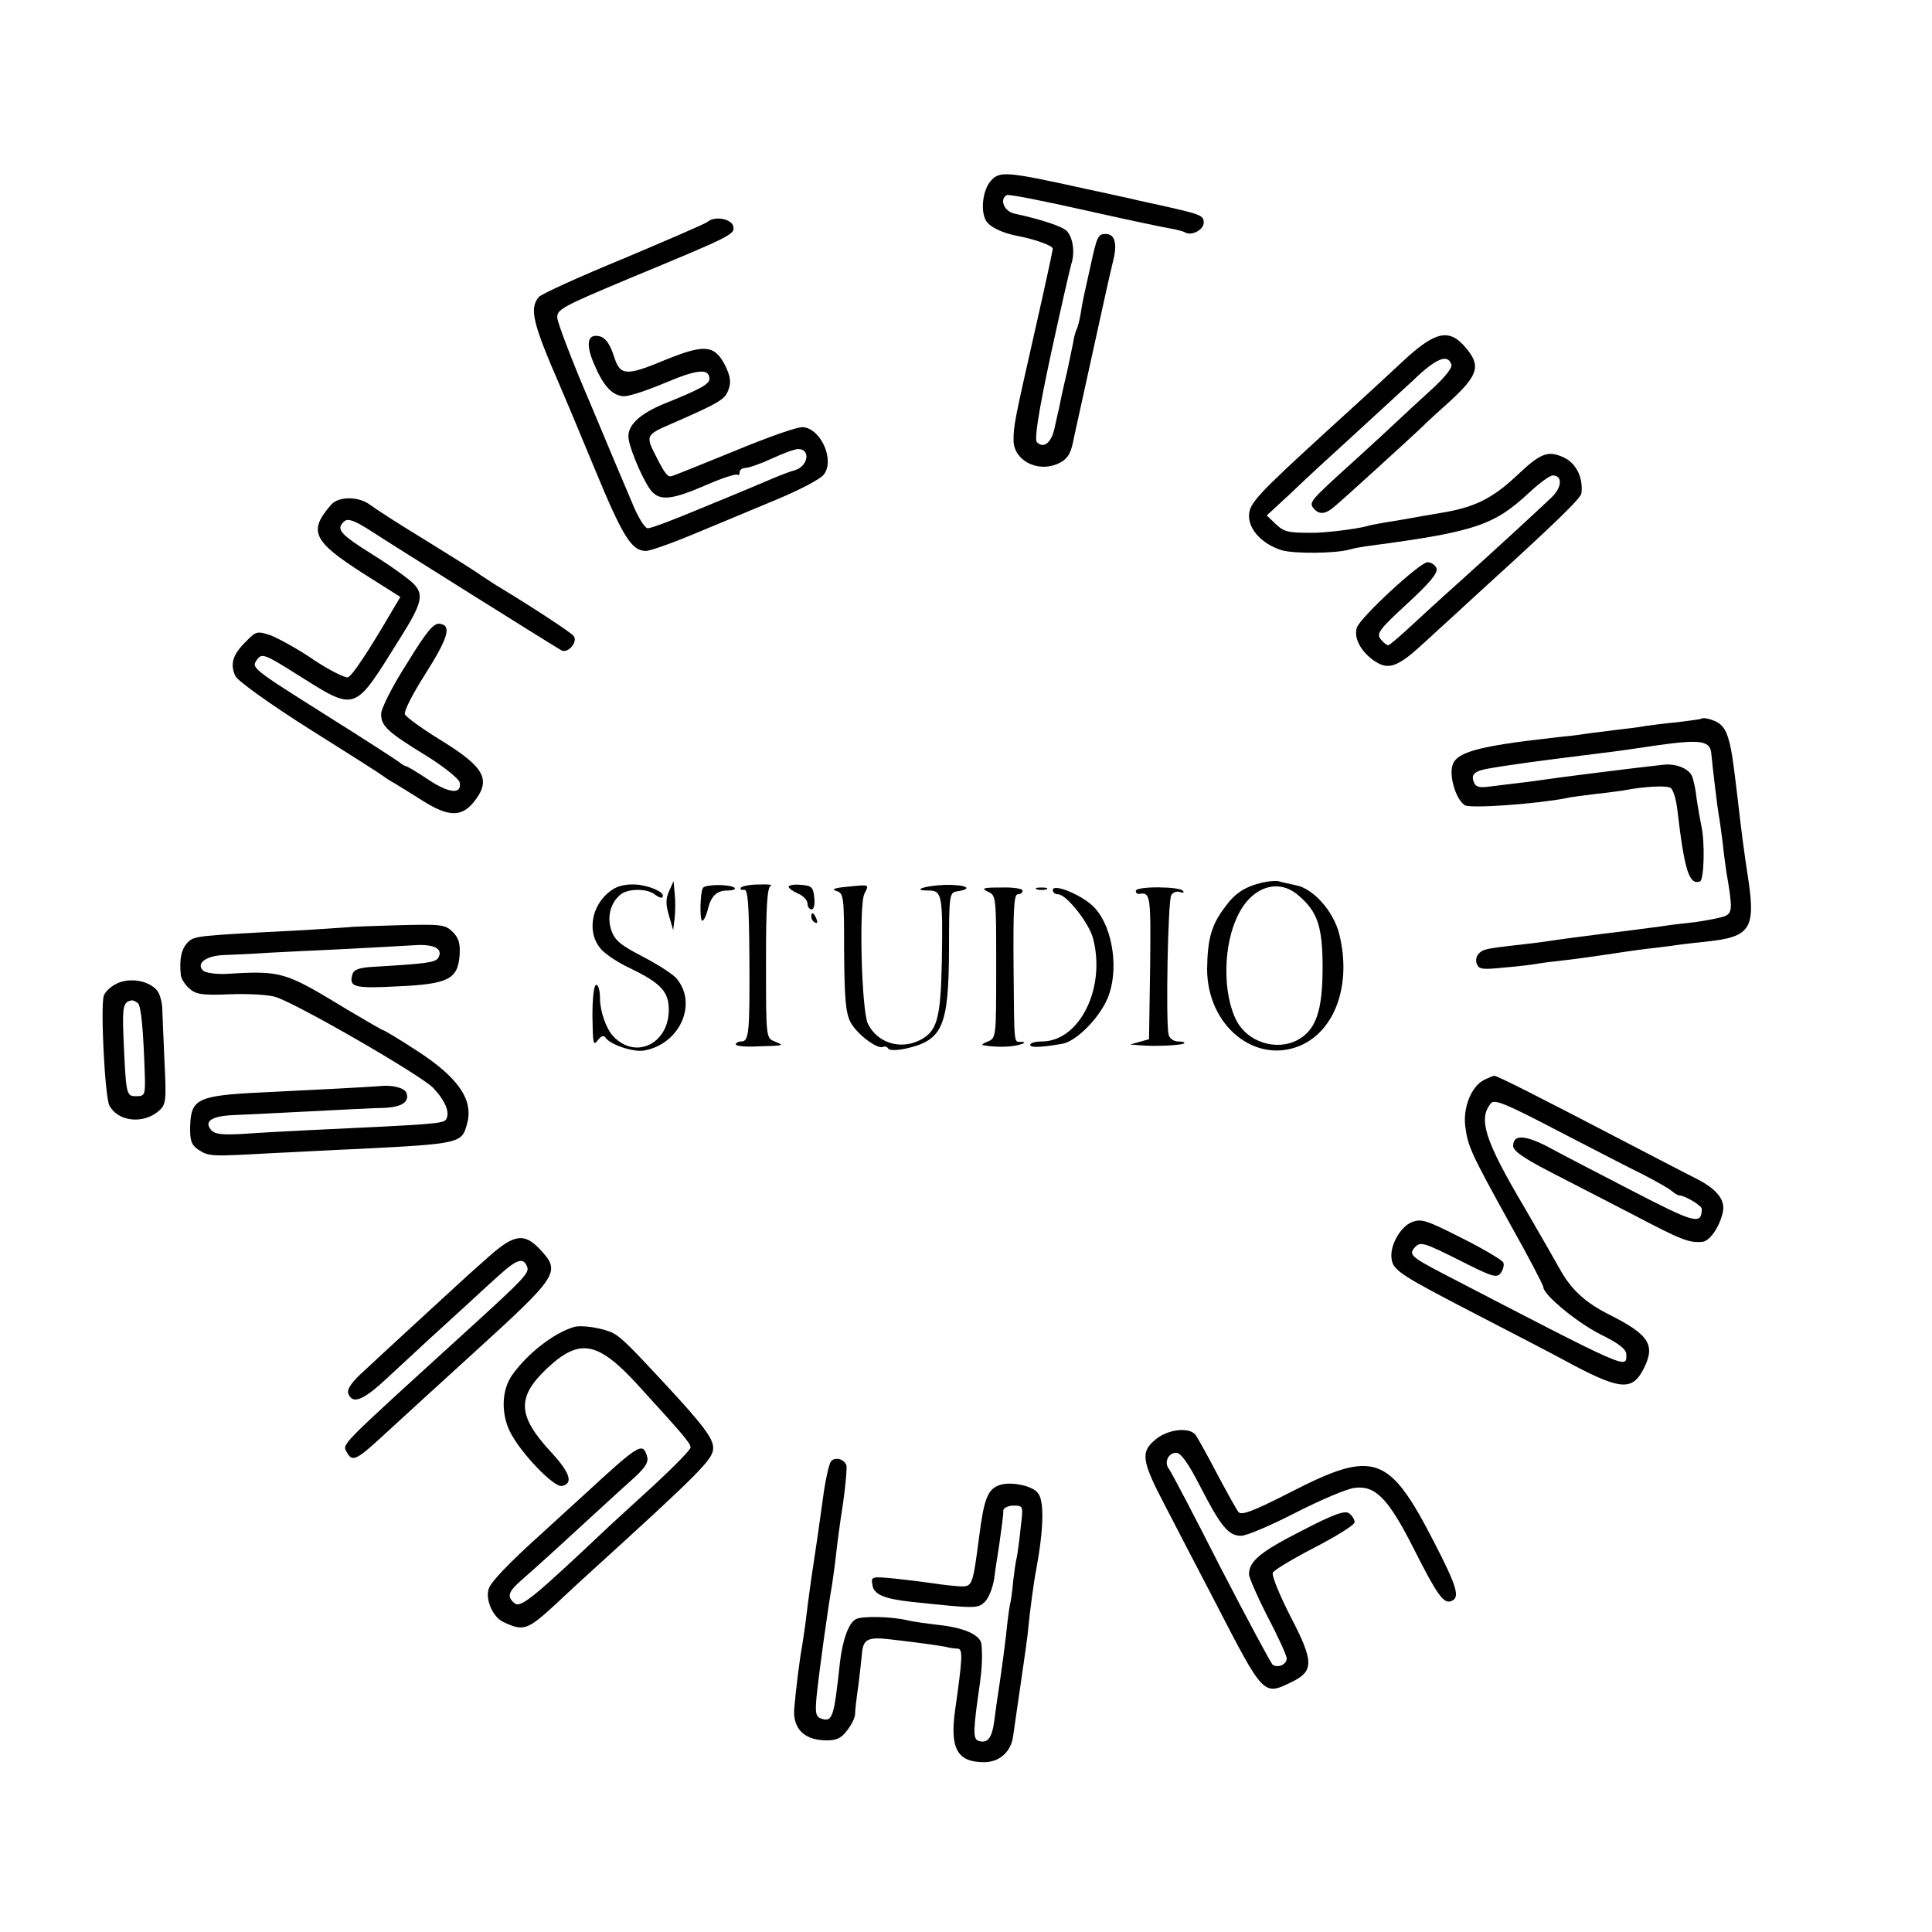 <?xml version="1.0" encoding="UTF-8" standalone="no"?> <svg xmlns="http://www.w3.org/2000/svg" width="512pt" height="512pt" viewBox="0 0 512 512" preserveAspectRatio="xMidYMid meet">  <g transform="translate(0,512) scale(0.1,-0.1)" fill="#000000" stroke="none"> <path d="M2626 4641 c-21 -23 -28 -77 -14 -104 9 -18 44 -35 88 -43 42 -8 90 -25 90 -33 0 -4 -20 -97 -45 -207 -57 -251 -59 -262 -59 -302 1 -51 61 -84 115 -62 28 12 37 26 45 70 3 14 23 104 44 200 21 96 41 186 44 200 3 14 10 43 15 65 13 49 6 75 -19 75 -20 0 -23 -6 -40 -85 -18 -80 -20 -88 -26 -125 -3 -19 -8 -38 -11 -43 -2 -4 -7 -20 -9 -35 -3 -15 -10 -47 -15 -72 -6 -25 -13 -56 -16 -70 -3 -14 -6 -29 -7 -35 -2 -5 -6 -27 -11 -48 -8 -40 -29 -57 -47 -39 -7 7 3 75 36 229 26 120 51 229 55 243 10 30 5 68 -11 87 -10 12 -66 31 -140 47 -27 6 -40 38 -20 49 4 3 95 -15 202 -39 107 -24 210 -46 229 -49 18 -3 37 -8 42 -11 17 -10 49 7 49 26 0 19 -7 22 -115 46 -38 8 -77 17 -85 19 -8 2 -60 13 -115 25 -208 46 -226 47 -249 21z"></path> <path d="M1875 4532 c-6 -5 -106 -48 -222 -97 -117 -48 -218 -94 -225 -102 -26 -31 -16 -70 57 -238 7 -16 48 -113 90 -215 76 -184 99 -220 137 -220 11 0 70 21 132 47 61 25 158 66 216 90 58 24 113 53 122 64 31 36 -4 121 -53 127 -14 2 -95 -27 -182 -63 -86 -35 -162 -66 -168 -67 -11 -3 -20 11 -51 74 -14 31 -9 39 40 60 138 60 153 69 162 94 8 20 6 35 -7 63 -29 58 -55 60 -163 16 -101 -42 -117 -41 -133 11 -13 39 -26 54 -48 54 -25 0 -25 -32 0 -85 23 -52 47 -75 76 -75 13 0 62 16 109 36 85 36 116 38 116 10 0 -14 -23 -27 -120 -66 -68 -28 -100 -60 -94 -94 6 -36 43 -118 61 -138 23 -26 55 -22 143 16 43 19 81 31 84 28 3 -3 6 0 6 6 0 7 7 12 16 12 8 0 40 11 70 25 30 14 61 25 69 25 34 0 27 -45 -8 -56 -12 -3 -38 -13 -57 -21 -45 -19 -53 -23 -197 -82 -66 -28 -128 -51 -136 -51 -8 0 -26 28 -42 68 -16 37 -66 156 -112 266 -47 109 -85 210 -86 223 -2 23 12 30 188 104 280 116 283 118 278 140 -6 20 -50 27 -68 11z"></path> <path d="M3729 4173 c-67 -62 -66 -62 -209 -192 -187 -171 -210 -195 -210 -228 0 -38 36 -75 86 -91 34 -10 144 -9 182 2 9 3 37 8 62 11 270 36 321 54 413 140 27 25 54 45 62 45 26 0 25 -31 -3 -58 -40 -38 -143 -133 -242 -222 -46 -41 -106 -96 -134 -122 -28 -26 -54 -48 -57 -48 -4 0 -13 7 -20 16 -12 15 -4 26 70 94 61 56 82 82 78 94 -4 9 -14 16 -24 16 -20 0 -178 -146 -187 -173 -9 -26 9 -62 44 -87 40 -28 64 -19 141 53 31 28 96 88 144 132 197 179 265 245 266 258 5 44 -16 83 -52 97 -38 16 -58 8 -120 -51 -65 -61 -113 -84 -199 -98 -36 -6 -75 -13 -86 -15 -12 -2 -39 -7 -60 -10 -22 -4 -46 -8 -54 -11 -26 -7 -114 -18 -145 -17 -61 0 -72 2 -95 24 l-23 22 65 60 c35 34 109 102 163 151 55 50 126 116 160 147 60 58 91 71 101 43 4 -9 -15 -33 -52 -67 -32 -29 -73 -67 -92 -85 -18 -17 -70 -65 -114 -105 -115 -104 -120 -109 -107 -125 15 -18 32 -16 56 5 24 20 181 163 228 207 17 17 52 49 78 72 75 69 82 94 41 142 -42 50 -78 43 -155 -26z"></path> <path d="M878 3783 c-62 -71 -49 -97 85 -183 l98 -62 -22 -37 c-63 -108 -105 -171 -117 -176 -7 -2 -48 18 -90 46 -42 29 -94 57 -114 65 -36 12 -39 12 -66 -16 -36 -35 -43 -61 -28 -92 7 -13 90 -73 196 -140 102 -64 190 -120 196 -125 5 -4 19 -13 30 -19 10 -6 44 -27 74 -46 68 -43 103 -44 136 -3 47 59 29 92 -92 166 -47 29 -88 59 -91 66 -3 8 21 55 53 105 62 98 72 131 39 135 -16 2 -35 -21 -87 -106 -38 -59 -68 -119 -68 -133 0 -32 17 -48 120 -111 47 -29 86 -61 88 -70 7 -33 -28 -30 -83 7 -30 20 -57 36 -60 36 -3 0 -11 5 -18 11 -7 5 -91 60 -187 120 -206 130 -205 129 -188 152 12 16 21 13 103 -39 161 -101 151 -104 273 91 60 95 66 118 39 147 -12 13 -61 48 -109 78 -88 55 -99 68 -75 89 10 8 28 1 73 -28 55 -36 475 -299 501 -314 17 -11 46 22 33 38 -9 10 -95 67 -195 128 -11 6 -33 21 -50 32 -16 12 -84 54 -150 95 -66 40 -131 82 -144 92 -30 23 -83 23 -103 1z"></path> <path d="M4508 3215 c-2 -1 -30 -5 -63 -9 -33 -3 -71 -8 -85 -10 -14 -3 -47 -7 -75 -10 -27 -4 -66 -8 -85 -11 -19 -3 -53 -7 -75 -9 -215 -24 -270 -40 -277 -79 -6 -32 12 -87 34 -101 15 -9 187 3 270 19 11 3 46 7 77 11 31 3 63 8 72 9 56 11 116 14 126 7 7 -4 15 -30 18 -57 19 -161 31 -201 60 -191 11 3 14 106 3 151 -3 17 -9 48 -12 70 -2 22 -8 47 -11 56 -8 22 -44 37 -80 32 -57 -6 -280 -34 -305 -38 -14 -2 -47 -7 -75 -10 -27 -3 -64 -8 -82 -10 -22 -3 -33 0 -37 12 -9 22 2 31 49 38 22 4 51 8 65 10 24 4 157 21 230 30 19 2 84 11 143 20 113 16 139 12 142 -21 4 -42 17 -150 20 -165 2 -9 6 -40 10 -70 3 -30 8 -65 10 -79 17 -100 17 -110 -7 -119 -13 -4 -48 -11 -78 -15 -30 -3 -70 -8 -88 -11 -76 -10 -114 -15 -149 -19 -42 -5 -124 -16 -163 -22 -14 -2 -47 -6 -75 -9 -79 -9 -85 -11 -96 -22 -7 -7 -9 -19 -5 -28 5 -14 16 -15 73 -9 38 3 77 8 87 10 11 2 42 6 70 9 28 3 78 10 111 15 33 5 80 12 105 15 25 3 61 7 80 10 19 3 58 7 85 10 112 12 127 34 109 159 -12 77 -20 140 -28 211 -14 119 -18 144 -27 172 -9 29 -24 42 -56 49 -6 1 -13 1 -15 -1z"></path> <path d="M3345 2781 c-46 -11 -72 -28 -98 -64 -37 -48 -47 -86 -48 -165 0 -151 129 -255 249 -202 92 41 134 164 101 295 -15 60 -69 121 -115 129 -19 4 -41 9 -47 11 -7 1 -25 0 -42 -4z m96 -34 c51 -43 64 -83 64 -192 0 -115 -18 -166 -68 -192 -55 -28 -129 -5 -159 50 -39 73 -37 205 4 284 37 74 107 96 159 50z"></path> <path d="M1629 2766 c-58 -33 -77 -110 -39 -158 10 -14 47 -39 82 -55 74 -36 97 -58 100 -99 7 -96 -85 -146 -147 -80 -19 20 -35 67 -35 101 0 19 -4 35 -10 35 -6 0 -10 -34 -10 -82 1 -73 2 -81 14 -65 9 12 16 14 21 7 11 -18 73 -39 102 -34 95 17 143 125 85 192 -10 11 -50 37 -89 57 -58 30 -74 43 -83 70 -12 36 -2 72 24 94 20 17 72 17 92 0 8 -6 17 -10 19 -7 10 10 -22 27 -60 33 -26 3 -49 0 -66 -9z"></path> <path d="M1773 2758 c-9 -20 -9 -35 0 -65 l11 -38 4 33 c2 17 2 47 0 64 l-3 33 -12 -27z"></path> <path d="M1863 2767 c-8 -13 -9 -87 -2 -87 4 0 10 12 14 27 9 39 24 53 53 53 14 0 22 3 19 7 -11 10 -78 10 -84 0z"></path> <path d="M1963 2767 c-2 -4 1 -6 9 -5 10 2 13 -36 14 -182 1 -200 -1 -220 -22 -220 -8 0 -14 -4 -14 -8 0 -4 26 -7 58 -5 71 2 72 2 45 13 -23 9 -23 11 -23 209 0 150 3 200 13 204 6 2 -8 4 -31 3 -24 0 -46 -4 -49 -9z"></path> <path d="M2090 2770 c0 -4 11 -12 25 -18 14 -6 25 -18 25 -27 0 -8 5 -15 11 -15 6 0 9 14 7 31 -3 28 -7 32 -35 34 -18 2 -33 -1 -33 -5z"></path> <path d="M2245 2770 c-34 -3 -43 -7 -29 -11 20 -6 21 -13 21 -161 1 -124 4 -162 17 -187 17 -32 73 -74 87 -65 4 2 10 0 13 -5 4 -5 22 -5 46 0 98 22 114 58 115 262 0 149 1 152 23 155 44 7 21 18 -33 17 -55 -2 -92 -15 -43 -15 34 0 37 -14 34 -185 -3 -154 -12 -187 -57 -211 -53 -27 -114 -8 -139 43 -17 35 -24 317 -9 345 13 25 14 24 -46 18z"></path> <path d="M2618 2757 c22 -10 22 -13 22 -199 0 -186 0 -189 -22 -198 -13 -5 -18 -9 -13 -10 36 -6 73 -5 95 1 16 4 19 7 8 8 -22 1 -20 -19 -22 204 -1 146 1 187 11 187 7 0 13 4 13 10 0 5 -26 9 -57 8 -48 0 -54 -2 -35 -11z"></path> <path d="M2748 2763 c6 -2 18 -2 25 0 6 3 1 5 -13 5 -14 0 -19 -2 -12 -5z"></path> <path d="M2790 2761 c0 -6 6 -11 14 -11 22 0 83 -77 93 -118 34 -132 -37 -272 -136 -272 -17 0 -31 -4 -31 -9 0 -8 28 -7 86 3 37 7 97 68 119 120 31 73 15 186 -33 239 -29 33 -112 68 -112 48z"></path> <path d="M3010 2759 c0 -5 3 -8 8 -8 31 5 32 -1 30 -193 l-3 -192 -25 -7 -25 -7 25 -2 c40 -4 113 0 118 5 3 3 -4 5 -16 5 -11 0 -23 8 -25 18 -8 30 -2 356 7 370 4 7 15 11 23 8 8 -3 12 -2 8 3 -7 12 -125 13 -125 0z"></path> <path d="M2150 2691 c0 -6 4 -13 10 -16 6 -3 7 1 4 9 -7 18 -14 21 -14 7z"></path> <path d="M927 2663 c-1 0 -56 -4 -122 -8 -293 -15 -289 -15 -308 -33 -16 -17 -22 -42 -18 -84 0 -10 10 -26 22 -37 18 -16 32 -19 107 -16 48 2 103 -1 122 -7 56 -17 385 -207 418 -241 33 -35 45 -66 34 -84 -7 -11 -42 -13 -362 -28 -58 -3 -137 -7 -177 -10 -55 -3 -74 -1 -84 11 -19 23 3 37 63 39 29 1 121 6 203 10 83 4 169 9 193 9 47 2 68 16 59 40 -5 13 -37 21 -68 18 -16 -2 -189 -11 -314 -17 -171 -8 -189 -17 -191 -89 -1 -39 3 -50 22 -63 28 -18 33 -18 194 -9 69 3 170 9 225 11 278 14 279 15 293 68 17 63 -24 122 -134 193 -46 30 -86 54 -89 54 -2 0 -45 25 -94 54 -168 102 -173 104 -324 95 -26 -1 -53 3 -59 9 -19 19 8 39 55 41 23 1 76 3 117 6 41 2 134 7 205 10 72 4 153 8 182 10 54 4 79 -10 64 -34 -8 -12 -34 -15 -169 -23 -39 -2 -54 -7 -58 -20 -10 -34 4 -38 119 -32 135 6 160 19 165 82 2 31 -2 46 -18 62 -20 20 -30 21 -146 18 -69 -2 -126 -4 -127 -5z"></path> <path d="M313 2515 c-17 -7 -34 -22 -38 -34 -9 -30 3 -269 15 -291 23 -43 91 -50 132 -13 18 16 19 27 14 128 -3 60 -5 124 -6 141 0 16 -6 38 -12 47 -20 27 -70 37 -105 22z m52 -53 c9 -6 15 -71 19 -197 1 -47 -1 -50 -23 -50 -27 0 -27 2 -34 162 -3 76 0 89 23 92 3 0 10 -3 15 -7z"></path> <path d="M3933 2258 c-33 -16 -56 -72 -50 -122 7 -54 14 -70 119 -260 49 -87 88 -162 88 -167 0 -20 88 -93 151 -125 51 -25 69 -40 69 -54 0 -38 11 -43 -490 217 -82 43 -88 49 -69 69 14 14 25 10 115 -35 87 -44 100 -49 111 -35 6 9 10 21 7 28 -2 6 -52 36 -110 65 -95 48 -107 52 -133 42 -31 -13 -59 -64 -53 -98 4 -30 27 -44 222 -145 91 -47 209 -108 262 -137 122 -64 154 -66 183 -10 33 64 17 91 -90 145 -64 32 -102 67 -132 122 -11 20 -53 93 -93 162 -106 179 -123 235 -89 276 9 12 40 -1 178 -73 91 -47 193 -100 226 -116 33 -17 67 -36 75 -43 8 -7 17 -12 20 -12 15 0 60 -27 60 -36 -1 -43 -18 -38 -186 49 -93 48 -195 101 -226 118 -60 30 -88 30 -88 0 0 -13 28 -32 93 -66 50 -26 152 -78 225 -116 128 -67 147 -75 183 -72 20 1 47 41 55 80 6 31 -16 59 -66 85 -14 7 -101 52 -195 101 -232 121 -339 175 -345 174 -3 0 -15 -5 -27 -11z"></path> <path d="M1299 1793 c-30 -27 -59 -52 -65 -58 -22 -20 -219 -201 -267 -246 -36 -32 -48 -51 -44 -62 11 -30 40 -18 103 41 34 31 103 96 155 143 52 47 114 105 139 127 49 45 67 51 77 25 6 -16 -5 -29 -158 -168 -351 -320 -332 -300 -319 -325 13 -24 25 -19 86 37 86 79 154 141 244 223 232 211 237 219 181 279 -41 44 -68 40 -132 -16z"></path> <path d="M1520 1603 c-53 -16 -122 -70 -162 -126 -29 -40 -31 -104 -5 -154 29 -56 115 -145 136 -141 31 6 22 35 -28 89 -90 97 -92 146 -12 222 87 82 135 73 242 -44 124 -136 139 -154 139 -165 0 -6 -44 -51 -97 -100 -54 -49 -107 -98 -119 -109 -200 -189 -234 -217 -250 -204 -21 17 -17 30 13 57 15 13 70 62 122 110 117 107 136 125 184 168 28 26 36 40 32 54 -12 39 -19 35 -169 -103 -49 -45 -101 -92 -115 -105 -84 -76 -131 -125 -136 -143 -9 -28 11 -74 38 -87 55 -26 64 -23 142 49 22 21 54 50 70 65 317 288 345 317 345 347 0 25 -26 60 -129 171 -88 95 -116 123 -136 133 -25 13 -85 23 -105 16z"></path> <path d="M3062 1305 c-40 -33 -37 -56 26 -176 27 -52 86 -166 132 -254 129 -250 128 -249 202 -213 61 29 60 55 -2 174 -29 57 -50 108 -47 116 3 7 53 37 111 67 58 30 106 60 106 67 0 6 -6 17 -14 23 -11 9 -38 0 -125 -45 -110 -56 -141 -81 -141 -116 0 -9 23 -61 50 -114 28 -53 50 -102 50 -109 0 -16 -23 -26 -37 -17 -5 4 -67 120 -138 257 -70 138 -132 256 -137 262 -14 17 -2 43 19 43 12 0 31 -26 61 -84 57 -111 77 -136 111 -136 15 0 80 28 146 62 65 33 135 63 155 65 55 7 89 -28 156 -160 63 -125 80 -148 100 -140 24 9 16 37 -47 159 -118 229 -158 243 -378 130 -98 -50 -131 -63 -139 -53 -5 6 -31 53 -57 102 -26 50 -52 96 -57 103 -18 21 -74 14 -106 -13z"></path> <path d="M2202 1247 c-5 -7 -15 -50 -21 -97 -13 -94 -16 -114 -26 -180 -4 -25 -8 -56 -10 -70 -2 -14 -6 -45 -9 -70 -3 -25 -8 -56 -10 -70 -7 -37 -17 -119 -21 -166 -5 -53 24 -84 80 -86 30 -1 43 4 59 25 12 15 22 35 22 44 0 10 4 45 9 78 4 33 8 69 9 80 3 42 15 48 80 40 85 -10 118 -15 141 -19 11 -3 26 -5 33 -5 14 -1 13 -23 -7 -164 -14 -101 6 -137 77 -137 41 0 72 28 77 70 3 19 12 85 21 145 9 61 18 124 19 140 4 43 15 126 21 155 20 108 22 184 4 204 -15 19 -71 30 -99 21 -33 -10 -43 -35 -56 -136 -17 -131 -18 -134 -50 -133 -17 1 -46 4 -65 7 -19 3 -66 9 -103 13 -68 7 -69 6 -65 -16 3 -25 30 -37 103 -45 171 -18 175 -18 194 -1 11 10 22 38 26 64 3 26 9 62 12 81 7 49 12 84 12 99 1 6 13 12 27 12 26 0 26 -1 19 -57 -3 -32 -8 -67 -10 -78 -3 -11 -7 -40 -10 -65 -2 -25 -6 -54 -9 -65 -2 -11 -7 -47 -10 -80 -4 -33 -11 -87 -16 -120 -5 -33 -12 -80 -15 -105 -6 -46 -18 -62 -43 -53 -14 6 -13 29 5 153 5 36 7 72 4 102 -2 25 -46 45 -116 52 -33 4 -69 9 -80 12 -41 10 -120 12 -137 3 -19 -10 -35 -55 -42 -114 -16 -149 -20 -160 -51 -149 -13 5 -15 16 -11 58 7 68 30 234 41 296 2 14 7 48 10 75 3 28 11 91 19 140 7 50 11 95 9 102 -7 17 -30 23 -41 10z"></path> </g> </svg> 
